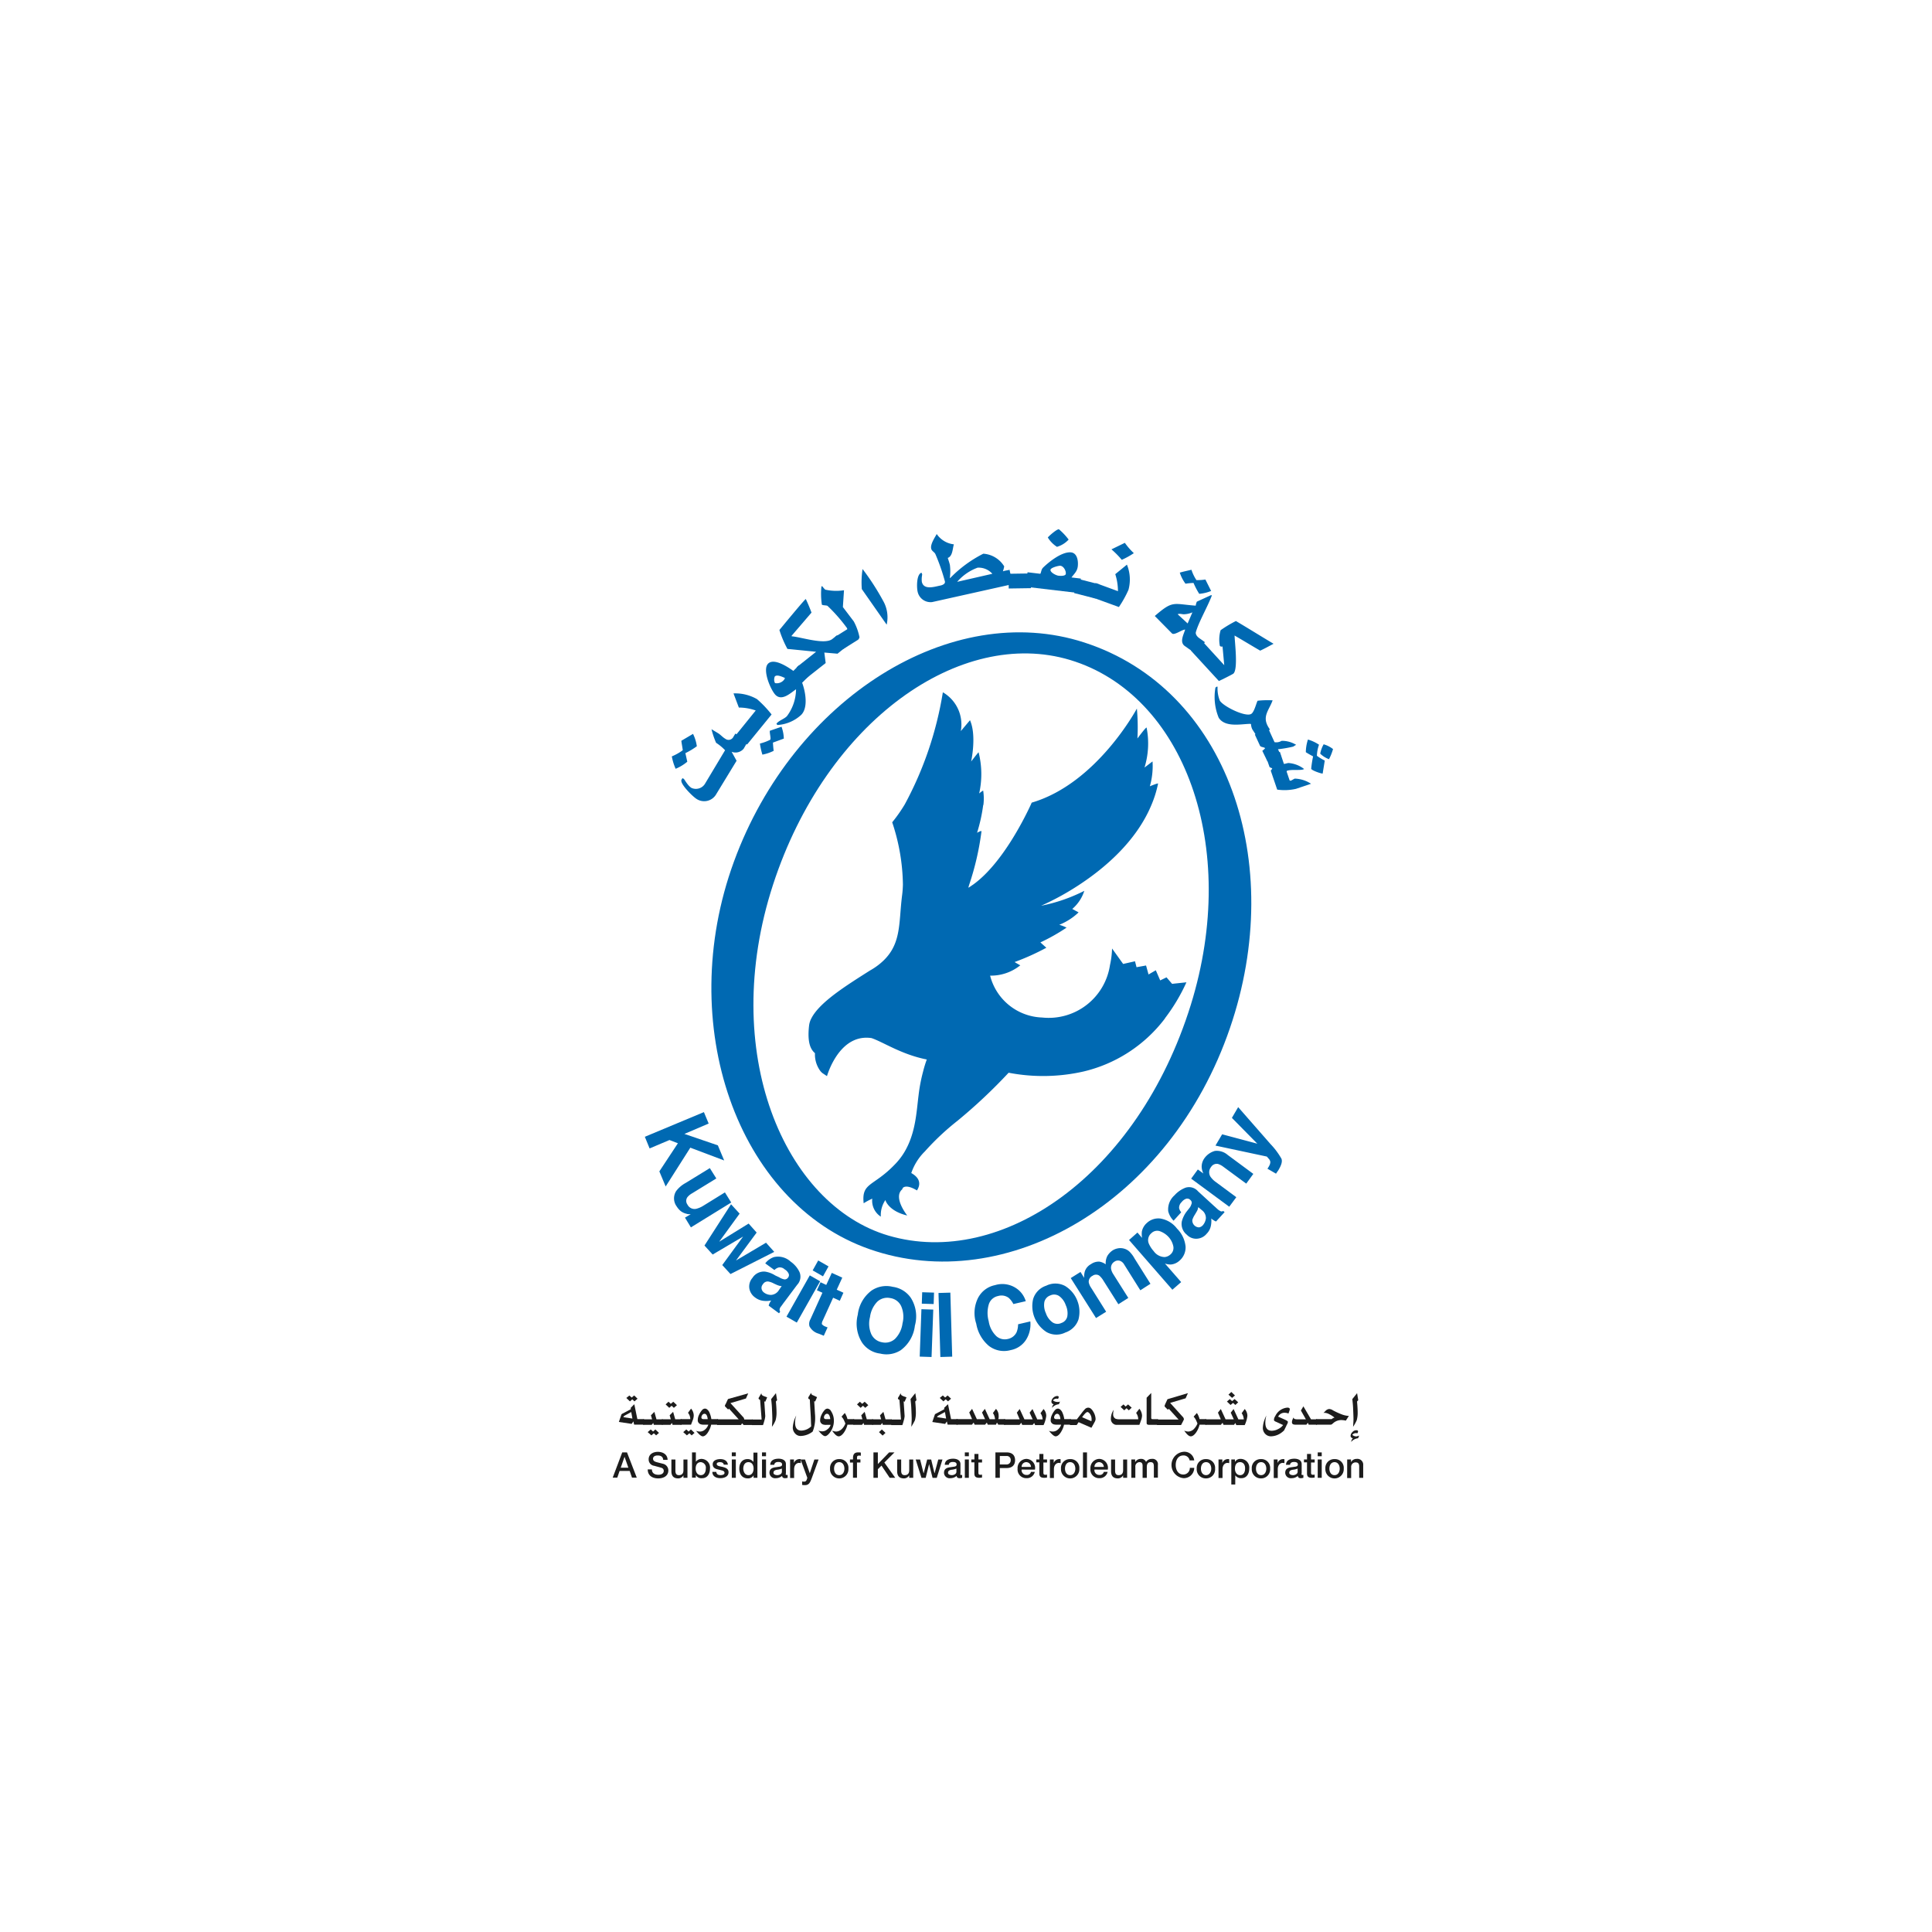 <svg xmlns="http://www.w3.org/2000/svg" xmlns:xlink="http://www.w3.org/1999/xlink" width="202.724" height="202.726" viewBox="0 0 202.724 202.726"><defs><filter id="a" x="0" y="0" width="202.724" height="202.726" filterUnits="userSpaceOnUse"><feOffset input="SourceAlpha"/><feGaussianBlur stdDeviation="4" result="b"/><feFlood flood-color="#0bdcf3"/><feComposite operator="in" in2="b"/><feComposite in="SourceGraphic"/></filter><clipPath id="c"><rect width="78.751" height="100.295" fill="none"/></clipPath></defs><g transform="translate(-1058.958 -3216.688)"><g transform="matrix(1, 0, 0, 1, 1058.96, 3216.69)" filter="url(#a)"><path d="M498.015,205.713a89.362,89.362,0,1,1-89.363-89.363,89.363,89.363,0,0,1,89.363,89.363" transform="translate(-307.29 -104.35)" fill="#fff"/></g><g transform="translate(1123.249 3272.222)"><g transform="translate(0 0)" clip-path="url(#c)"><path d="M50.11,40.355l-.662.321-.462-1.063-.762.441-.26-.942-1,.18-.061-.241-.1-.382-1.243.282-1.164-1.625a9.035,9.035,0,0,1-.219,1.744,6.5,6.5,0,0,1-7.121,5.5A5.836,5.836,0,0,1,31.6,40.175a4.9,4.9,0,0,0,3.169-1.084c-.141-.059-.6-.341-.6-.341a25.151,25.151,0,0,0,3.33-1.5l-.621-.562A20.309,20.309,0,0,0,39.62,35.14a4.268,4.268,0,0,0-.763-.3,6.292,6.292,0,0,0,2.026-1.3l-.662-.362a4.179,4.179,0,0,0,1.264-1.9,17.426,17.426,0,0,1-4.533,1.564,28.045,28.045,0,0,0,3.95-2.165c2.668-1.746,6.019-4.555,7.622-8.405a11.694,11.694,0,0,0,.7-2.247c.02-.08-.863.282-.863.282a7.7,7.7,0,0,0,.282-2.609l-.842.642a8.569,8.569,0,0,0,.219-4.191c-.059-.08-.963,1.143-.963,1.143A21.767,21.767,0,0,0,47,12.152s-4.193,7.863-11.032,9.87c0,0-.041.08-.1.221-.521,1.122-2.948,6.178-6.078,8.4-.161.1-.3.221-.46.3-.021,0,.02-.121.08-.321a29.1,29.1,0,0,0,1.284-5.577c.02-.139-.462.141-.462.141a17.169,17.169,0,0,0,.642-2.909h.02a5.316,5.316,0,0,0-.02-1.5c.02-.08-.421.28-.421.28a9.3,9.3,0,0,0-.061-4.312c.02-.08-.783.963-.783.963s.6-2.709-.12-4.334l-.963,1.143a3.9,3.9,0,0,0-1.885-4.072A37.062,37.062,0,0,1,22.649,22.2a15.838,15.838,0,0,1-1.323,1.885,21.342,21.342,0,0,1,1.124,6.52,10.393,10.393,0,0,1-.08,1.1c-.4,3.11,0,5.377-2.427,7.3a7.178,7.178,0,0,1-.963.642c-2.467,1.566-5.236,3.29-6.117,4.976a2.189,2.189,0,0,0-.262.822c-.2,1.8.182,2.488.622,2.868A2.912,2.912,0,0,0,13.8,50.2a1.948,1.948,0,0,0,.2.2l.482.321s.059-.2.18-.522c.462-1.183,1.8-3.87,4.493-3.469,1.2.4,3.15,1.725,5.8,2.245a12.02,12.02,0,0,0-.382,1.245,17.446,17.446,0,0,0-.482,2.527c-.221,1.744-.3,3.911-1.445,5.877a6.963,6.963,0,0,1-1.083,1.405c-2.226,2.306-3.471,1.844-3.23,4.031a7.017,7.017,0,0,1,.9-.482,1.989,1.989,0,0,0,.9,1.887,2.8,2.8,0,0,1,.482-1.746c0,.1.4,1.184,2.288,1.625,0,0-1.546-1.924-.5-2.768-.059-.08.262-.622,1.525.141.02-.08.8-1.043-.6-1.826a5.812,5.812,0,0,1,1.423-2.267A26.8,26.8,0,0,1,28.186,55.4a55.659,55.659,0,0,0,5.356-5.036,19.182,19.182,0,0,0,7.822-.12,15.056,15.056,0,0,0,8.585-5.577v-.02A19.313,19.313,0,0,0,52.2,40.876l-1.505.161Z" transform="translate(8.001 6.663)" fill="#0069b2"/><path d="M56.626,45.7C51.049,63.608,36.767,73.376,24.913,69.907,13.98,66.7,7.061,50.65,12.8,33.058c5.6-17.171,19.657-27.019,31.171-23.549C55.9,13.119,61.8,29.026,56.626,45.7M45.433,7.664C31.492,3.15,14.963,13.481,8.685,30.672c-6.238,17.05.341,35.8,14.241,40.659,14.342,5.015,31.533-4.874,37.812-23.208,5.957-17.371-.26-35.6-15.305-40.459" transform="translate(4.032 4.212)" fill="#0069b2"/><path d="M11.327,14.857a1.11,1.11,0,0,1-1.264.321l.521.943-2.126,3.49a1.455,1.455,0,0,1-2.065.521c-.4-.241-1.807-1.625-1.585-2.026l.1-.161.141.08c.08.061.4.7.8.943a1.117,1.117,0,0,0,1.4-.4l2.128-3.551a5.128,5.128,0,0,0-.943-.781,8.677,8.677,0,0,1-.482-1.425l.662.4c.282.161.5.441.783.6a.561.561,0,0,0,.842-.18c.121-.2.141-.241.221-.36l1.323.8ZM6.412,14.6a7.726,7.726,0,0,1-1.2.722l.2.9a4.753,4.753,0,0,1-1.223.742,5.705,5.705,0,0,1-.4-1.3,5.644,5.644,0,0,0,1.143-.642c.02-.039-.141-.861-.141-1l1.223-.722a4.237,4.237,0,0,1,.4,1.3" transform="translate(2.414 8.171)" fill="#0069b2"/><path d="M10.509,15.777a4.943,4.943,0,0,0,1.083-.4c.1-.141-.08-.7-.039-.943l1.223-.421a3.832,3.832,0,0,1,.241,1.243l-1.143.421c.02.3.039.583.08.863a4.62,4.62,0,0,1-1.184.4,7.667,7.667,0,0,1-.26-1.163m1.223-3.05-2.568,3.15-1.2-.963,2.106-2.607A5.318,5.318,0,0,0,8.3,12l-.562-1.484a4.561,4.561,0,0,1,2.467.6,11.651,11.651,0,0,1,1.525,1.605" transform="translate(4.937 6.71)" fill="#0069b2"/><path d="M10.745,10.033a.837.837,0,0,0,0,.662l.039.039a.972.972,0,0,0,.883-.3.6.6,0,0,0,.141-.241c-.241-.1-.822-.4-1.063-.161m2.868.662c.341.9.662,2.607-.1,3.371a4.055,4.055,0,0,1-2.488,1.063l-.1-.1a.169.169,0,0,1,.061-.12c.28-.282.742-.421,1.022-.7a4.753,4.753,0,0,0,.963-2.829c-.562.382-1.464,1.264-2.146.6-.5-.5-1.425-2.648-.783-3.29.622-.621,2.087.362,2.648.763l.6-.6,1.083,1.084Z" transform="translate(6.265 5.413)" fill="#0069b2"/><path d="M16.778,10.207l-1.384-.12.141,1.1-2.087,1.644-.963-1.2,2.046-1.625-3.009-.3a11,11,0,0,1-.842-1.987c.3-.36,2.607-3.169,2.768-3.249.221.462.421.943.6,1.425L11.964,8.322v.059c1,.08,3.469.924,4.271.282l.5-.4.961,1.2Z" transform="translate(6.812 2.851)" fill="#0069b2"/><path d="M15.64,5.836l1.143,1.505a5.961,5.961,0,0,1,.6,1.664.667.667,0,0,1-.121.241l-1.584,1-.824-1.3L16.1,8.164a.292.292,0,0,0-.041-.141,17.267,17.267,0,0,0-2.026-2.306c-.1-.08-.521-.041-.6-.141a7.741,7.741,0,0,1-.041-1.926l.1.02a2.386,2.386,0,0,0,.3.341,5.292,5.292,0,0,0,1.965.061Z" transform="translate(8.512 2.328)" fill="#0069b2"/><path d="M18.579,8.385,15.972,4.654a9.357,9.357,0,0,1,.079-2.106A25.846,25.846,0,0,1,18.217,5.9a3.469,3.469,0,0,1,.362,2.488" transform="translate(10.166 1.625)" fill="#0069b2"/><path d="M25.855,3.836a5.165,5.165,0,0,0-2.147,1.486L27.4,4.478a1.927,1.927,0,0,0-1.544-.642M21.081,7.447a1.39,1.39,0,0,1-1.525-1.1c-.1-.441-.12-1.744.362-1.965.08,0,.059-.02.12.18A2.444,2.444,0,0,0,20,5.321c.2.883,1.3.521,1.9.4.221-.041.581-.161.522-.442a21.115,21.115,0,0,0-1-2.868c-.12-.241-.382-.3-.441-.581-.1-.442.36-1.124.581-1.525a2.507,2.507,0,0,0,1.8,1.083c-.141.442-.12,1.245-.642,1.425.08.241.161.482.221.722a5.051,5.051,0,0,1,0,1.343l.02.061a13.082,13.082,0,0,1,3.49-2.568A2.785,2.785,0,0,1,28.643,3.7a3.332,3.332,0,0,1-.139.521c.219-.08.48-.1.7-.161l.321,1.505Z" transform="translate(12.437 0.195)" fill="#0069b2"/><rect width="2.327" height="1.545" transform="matrix(1, -0.015, 0.015, 1, 41.532, 4.672)" fill="#0069b2"/><path d="M30.1,3.832c-.2-.02-1.024.2-1.043.421-.041.28.6.6.842.622.161.02.742.059.763-.2.039-.3-.221-.8-.562-.842m-.362-1.987a2.994,2.994,0,0,1-.963-.983c.141-.18.943-.883,1.164-.861A6.514,6.514,0,0,1,30.96,1.084a2.716,2.716,0,0,1-1.223.762M26.467,6.038l.18-1.525,1.345.161c.12-.241.08-.441.3-.662.64-.622,1.985-1.685,2.928-1.585.662.08.762.943.7,1.466s-.36.762-.662,1.163l.983.12L32.063,6.7Z" transform="translate(16.881 0)" fill="#0069b2"/><rect width="1.544" height="2.327" transform="matrix(0.249, -0.968, 0.968, 0.249, 48.413, 6.694)" fill="#0069b2"/><path d="M33.889,2.655a9.328,9.328,0,0,0-1.084-1.1L34.21.87a6.86,6.86,0,0,0,.942,1.083,8.258,8.258,0,0,1-1.263.7m-.3,4.954L30.618,6.527l.522-1.445,2.347.861a5.9,5.9,0,0,0-.282-1.785l1.223-1A4.132,4.132,0,0,1,34.59,5.8a11.443,11.443,0,0,1-1,1.8" transform="translate(19.529 0.555)" fill="#0069b2"/><path d="M39.4,5.123a7.717,7.717,0,0,1-.6-1.143,6.1,6.1,0,0,0-.842.08,4.019,4.019,0,0,1-.6-1.163c.4-.12.8-.2,1.223-.3a4.511,4.511,0,0,0,.521,1.084,5.417,5.417,0,0,0,.943-.061l.6,1.2a4.109,4.109,0,0,1-1.243.3m-.722,1.946a2.47,2.47,0,0,1-.9.2c-.18,0-.482-.1-.642,0l1.043.963Zm-.8,3.531c-.581-.421-.1-1.223.039-1.725-.341,0-1.143.642-1.384.4l-1.8-1.826c1.926-1.664,1.885-1.263,4.293-1.083a1.614,1.614,0,0,1,.121-.421l1.523-.7.041.08c-.442,1.163-1.364,2.748-1.666,3.811-.059.2.1.462.362.642.341.241.46.321.581.421l-.883,1.264Z" transform="translate(22.146 1.655)" fill="#0069b2"/><path d="M44.318,8.988c-.9-.521-1.785-1.063-2.688-1.585.02.722.382,3.531-.121,3.993-.12.1-1.3.681-1.523.781l-2.95-3.208,1.143-1.043,2.367,2.588-.18-1.965a.249.249,0,0,1-.28-.061,3.487,3.487,0,0,1,.08-1.644,12.353,12.353,0,0,1,1.605-.963c1.323.781,2.627,1.6,3.95,2.386-.46.241-.922.5-1.4.722" transform="translate(23.622 3.749)" fill="#0069b2"/><path d="M42.525,14.574a1.362,1.362,0,0,1-.141-.562l-.1-.02c-.963.02-2.627.4-3.29-.642a5.716,5.716,0,0,1-.341-3.169l.161-.1c.02-.021.061.039.061.039a3.384,3.384,0,0,0,.241,1.445c.4.622,2.707,1.744,3.29,1.384.341-.2.581-1.323.681-1.384a9.845,9.845,0,0,1,1.564-.041c-.38,1.065-1.143,1.685-.421,2.85l.141.219-1.3.822Z" transform="translate(24.593 6.427)" fill="#0069b2"/><path d="M41.922,15.109a1.378,1.378,0,0,0,.3-.28c-.182-.141-.482-.08-.562-.3L41.139,13.4l1.405-.642.662,1.445a1.086,1.086,0,0,0,.742-.141,2.8,2.8,0,0,1,1.525.421,2.456,2.456,0,0,0-.3.182,12.628,12.628,0,0,1-1.605.28c.08.161.26.581.3.642l-1.4.642Z" transform="translate(26.239 8.14)" fill="#0069b2"/><path d="M47.547,14.956a3.179,3.179,0,0,1,.36-.983,2.867,2.867,0,0,1,.983.5,5.493,5.493,0,0,1-.421,1.063,2.583,2.583,0,0,1-.922-.583M46.6,16.541a11.448,11.448,0,0,1,.2-1.3c-.262-.141-.522-.282-.763-.441a4.456,4.456,0,0,1,.221-1.325,4.109,4.109,0,0,1,1.163.542,3.736,3.736,0,0,0-.221,1.163,5.3,5.3,0,0,0,.824.5l-.221,1.364c-.221,0-1.163-.341-1.2-.5m-3.57,2.186-.681-2.006a.565.565,0,0,0,.161-.219c-.08-.061-.2-.08-.282-.141l-.382-1.1,1.464-.5.423,1.264c.2,0,.38-.121.6-.08a3.01,3.01,0,0,1,1.525.621l-.1.041c-.362.12-1.245-.02-1.7.141-.021,0-.021.059-.041.08l.321.942a.893.893,0,0,0,.1.02c.141-.039.282-.161.442-.219a3.3,3.3,0,0,1,1.7.54L45,18.648a5.424,5.424,0,0,1-1.965.08" transform="translate(26.692 8.592)" fill="#0069b2"/><path d="M8.256,37.342l.5,1.2L6.21,39.629l3.51,1.2.662,1.585L6.831,41.073,4.244,45.145l-.663-1.584,1.946-2.95-.883-.341-2.085.883-.5-1.223Z" transform="translate(1.313 23.818)" fill="#0069b2"/><path d="M8.367,42.014,5.82,43.578a1.619,1.619,0,0,0-.5.421.666.666,0,0,0,.021.763.832.832,0,0,0,.9.441,2.511,2.511,0,0,0,.722-.3l2.306-1.425.662,1.063L5.7,47.148l-.622-1.022.6-.362H5.519a.6.6,0,0,1-.26-.039,1.612,1.612,0,0,1-.622-.282,1.991,1.991,0,0,1-.421-.482,1.422,1.422,0,0,1-.061-1.625,3.056,3.056,0,0,1,.983-.842l2.548-1.564Z" transform="translate(2.505 26.106)" fill="#0069b2"/><path d="M10.512,45.272l.842.943L9.189,49.144l3.15-1.865.861.963L8.608,50.567l-.863-.942,2.186-2.989L6.74,48.521l-.861-.943,2.788-4.332.9.983L7.423,47.177Z" transform="translate(3.75 27.583)" fill="#0069b2"/><path d="M12.156,49.7a1.036,1.036,0,0,1-.26-.039,2.269,2.269,0,0,1-.321-.121l-.26-.12a1.929,1.929,0,0,0-.562-.2.57.57,0,0,0-.562.282.564.564,0,0,0-.141.5.638.638,0,0,0,.26.382,1.22,1.22,0,0,0,.744.241,1.044,1.044,0,0,0,.822-.522Zm-.26-.922a1.553,1.553,0,0,0,.462.2.4.4,0,0,0,.441-.139.41.41,0,0,0,.08-.462,1.06,1.06,0,0,0-.421-.441.718.718,0,0,0-.642-.182.976.976,0,0,0-.421.262l-.963-.7a1.9,1.9,0,0,1,.922-.662,1.949,1.949,0,0,1,1.746.482,2.775,2.775,0,0,1,.922,1.083,1.238,1.238,0,0,1-.241,1.345l-1.364,1.825c-.1.121-.2.282-.341.462a.6.6,0,0,0-.141.321.469.469,0,0,0,.061.221l-.12.16-1.084-.8a1.166,1.166,0,0,1,.1-.282c.039-.08.1-.161.161-.26a2.522,2.522,0,0,1-.783.039,1.72,1.72,0,0,1-.883-.341,1.472,1.472,0,0,1-.622-.942,1.372,1.372,0,0,1,.321-1.124,1.415,1.415,0,0,1,1.325-.662,2.717,2.717,0,0,1,1.063.4Z" transform="translate(5.575 29.715)" fill="#0069b2"/><path d="M14.964,48.511l-1.083-.621.581-1.043,1.083.621Zm-1.384-.1,1.083.622-2.447,4.332-1.083-.622Z" transform="translate(7.101 29.88)" fill="#0069b2"/><path d="M13.4,49.468l.382-.842.6.28.581-1.264,1.1.5-.581,1.263.7.321-.38.843-.7-.321-1.083,2.386a.709.709,0,0,0-.1.382.824.824,0,0,0,.382.26.373.373,0,0,0,.1.041.293.293,0,0,0,.121.039l-.4.883-.542-.221a1.538,1.538,0,0,1-.963-.781.983.983,0,0,1,.1-.722l1.263-2.789Z" transform="translate(8.026 30.387)" fill="#0069b2"/><path d="M19.651,54.02a2.821,2.821,0,0,0,.783-1.625,2.778,2.778,0,0,0-.141-1.807,1.488,1.488,0,0,0-1.124-.842,1.54,1.54,0,0,0-1.364.36,2.82,2.82,0,0,0-.781,1.625,2.769,2.769,0,0,0,.139,1.807,1.525,1.525,0,0,0,1.124.842,1.508,1.508,0,0,0,1.364-.36m.642,1.163a2.767,2.767,0,0,1-2.206.382A2.673,2.673,0,0,1,16.181,54.4a3.734,3.734,0,0,1-.441-2.909A3.672,3.672,0,0,1,17.2,48.944a2.767,2.767,0,0,1,2.206-.382,2.742,2.742,0,0,1,1.906,1.164,3.626,3.626,0,0,1,.421,2.909,3.716,3.716,0,0,1-1.445,2.547" transform="translate(9.975 30.93)" fill="#0069b2"/><path d="M21.133,50.123l-1.245-.039.041-1.2,1.243.039Zm-1.284.542,1.243.039-.18,4.976-1.243-.041Z" transform="translate(12.545 31.176)" fill="#0069b2"/><rect width="1.244" height="6.72" transform="translate(34.185 80.138) rotate(-1.66)" fill="#0069b2"/><path d="M23.6,49.709a2.573,2.573,0,0,1,1.725-1.243,2.616,2.616,0,0,1,2.527.562,2.5,2.5,0,0,1,.7,1.122l-1.3.3a2.216,2.216,0,0,0-.482-.642,1.258,1.258,0,0,0-1.124-.2,1.282,1.282,0,0,0-.963.842,3.184,3.184,0,0,0-.02,1.8,2.747,2.747,0,0,0,.8,1.566,1.33,1.33,0,0,0,1.2.3,1.293,1.293,0,0,0,.922-.7,2.244,2.244,0,0,0,.161-.843l1.284-.3a3.027,3.027,0,0,1-.462,1.946,2.457,2.457,0,0,1-1.6,1.063,2.6,2.6,0,0,1-2.288-.442,3.9,3.9,0,0,1-1.323-2.326,3.555,3.555,0,0,1,.241-2.809" transform="translate(14.79 30.849)" fill="#0069b2"/><path d="M30.559,51.779a2,2,0,0,0-.161-1.184,1.944,1.944,0,0,0-.7-.963.945.945,0,0,0-.924-.061.962.962,0,0,0-.621.683,1.993,1.993,0,0,0,.161,1.183,1.944,1.944,0,0,0,.7.963.941.941,0,0,0,.924.061.927.927,0,0,0,.621-.681m1.184.28a2.177,2.177,0,0,1-1.384,1.4,2.109,2.109,0,0,1-1.965-.039,3.229,3.229,0,0,1-1.425-3.451,2.12,2.12,0,0,1,1.384-1.423,2.156,2.156,0,0,1,1.987.039A3.125,3.125,0,0,1,31.6,50.094a3.188,3.188,0,0,1,.141,1.965" transform="translate(17.141 30.824)" fill="#0069b2"/><path d="M34.36,46.069a1.45,1.45,0,0,1,.7.08,1.329,1.329,0,0,1,.562.4,3,3,0,0,1,.421.6L37.709,49.8l-1.063.681-1.685-2.688a.878.878,0,0,0-.321-.341.639.639,0,0,0-.7.02.746.746,0,0,0-.362.763,1.5,1.5,0,0,0,.221.54l1.585,2.508-1.043.662L32.755,49.44a1.957,1.957,0,0,0-.421-.5.607.607,0,0,0-.7.021.684.684,0,0,0-.4.681,1.466,1.466,0,0,0,.241.562l1.585,2.527-1.063.662L29.345,49.2l1.024-.642.38.621a2.2,2.2,0,0,1,.08-.7,1.34,1.34,0,0,1,.642-.742,1.405,1.405,0,0,1,.883-.262,1.617,1.617,0,0,1,.662.282,1.679,1.679,0,0,1,.161-.863,1.791,1.791,0,0,1,.6-.622,1.547,1.547,0,0,1,.581-.2" transform="translate(18.717 29.374)" fill="#0069b2"/><path d="M36.329,45.5a.857.857,0,0,0-.9.2.941.941,0,0,0-.262,1.124,2.931,2.931,0,0,0,.5.762,1.446,1.446,0,0,0,1.143.622,1.034,1.034,0,0,0,.6-.26.9.9,0,0,0,.321-.843,2.079,2.079,0,0,0-.521-1.024,2.285,2.285,0,0,0-.883-.581m.1-1.323a2.747,2.747,0,0,1,1.685,1.043,3.088,3.088,0,0,1,.9,1.885,1.829,1.829,0,0,1-.642,1.484,1.526,1.526,0,0,1-.9.4,1.9,1.9,0,0,1-.622-.1l1.7,1.946-.922.8L33.08,46.419l.883-.783.482.562a2.491,2.491,0,0,1-.021-.662,1.607,1.607,0,0,1,.522-.9,1.758,1.758,0,0,1,1.484-.462" transform="translate(21.099 28.161)" fill="#0069b2"/><path d="M38.75,44.251c-.02.1-.041.18-.061.26a2.174,2.174,0,0,1-.16.3l-.141.241a2.2,2.2,0,0,0-.26.542.723.723,0,0,0,.7.781.674.674,0,0,0,.4-.219,1.338,1.338,0,0,0,.321-.722,1.018,1.018,0,0,0-.421-.863Zm-.963.141a1.206,1.206,0,0,0,.241-.441.361.361,0,0,0-.1-.442.448.448,0,0,0-.442-.141A1.049,1.049,0,0,0,37,43.73a.8.8,0,0,0-.26.621,1,1,0,0,0,.221.442l-.8.883a2.148,2.148,0,0,1-.562-.983,1.966,1.966,0,0,1,.662-1.685,2.958,2.958,0,0,1,1.164-.8,1.235,1.235,0,0,1,1.3.382l1.684,1.544c.121.1.262.241.423.38a1.439,1.439,0,0,0,.3.182.344.344,0,0,0,.241-.041l.141.121-.9.983a1.1,1.1,0,0,1-.26-.141.922.922,0,0,1-.241-.18,2.574,2.574,0,0,1-.041.783,1.588,1.588,0,0,1-.441.822,1.418,1.418,0,0,1-1,.521,1.341,1.341,0,0,1-1.083-.421,1.43,1.43,0,0,1-.521-1.4,2.911,2.911,0,0,1,.5-1.024Z" transform="translate(22.692 26.878)" fill="#0069b2"/><path d="M39.548,39.838a1.746,1.746,0,0,1,1.345.421l2.688,1.987-.742,1.022-2.427-1.785a1.723,1.723,0,0,0-.542-.28.7.7,0,0,0-.722.321.877.877,0,0,0-.061,1.022,2.287,2.287,0,0,0,.542.542l2.167,1.605-.742,1L37.06,42.746l.7-.963.581.421a1.822,1.822,0,0,1-.18-.681,1.542,1.542,0,0,1,.321-.963,2.026,2.026,0,0,1,1.063-.722" transform="translate(23.638 25.395)" fill="#0069b2"/><path d="M44.072,43.484l.08-.12a2.346,2.346,0,0,0,.161-.3.824.824,0,0,0,.061-.3.621.621,0,0,0-.182-.341c-.12-.141-.18-.221-.219-.221l-5.356-1.143.7-1.184,3.692.984-2.668-2.709L41,37.024l3.39,3.872a7.733,7.733,0,0,1,1.143,1.525c.121.26.02.642-.26,1.124a1.358,1.358,0,0,1-.141.219c-.039.061-.1.141-.161.241Z" transform="translate(24.63 23.614)" fill="#0069b2"/><path d="M.842,60.748h.8l-.4-1.143ZM1,59.143h.5l1.024,2.648h-.5l-.241-.7H.722l-.241.7H0Z" transform="translate(0 37.722)" fill="#1c1c1c"/><path d="M2.683,60.952c0,.4.3.562.681.562.4,0,.562-.2.562-.4a.32.32,0,0,0-.219-.321c-.182-.061-.423-.12-.783-.221a.663.663,0,0,1-.581-.681c0-.542.482-.783.963-.783.562,0,1.022.3,1.022.843h-.46c-.021-.342-.262-.462-.583-.462-.219,0-.482.08-.482.341,0,.18.121.282.321.341.041.021.622.161.763.2a.715.715,0,0,1,.521.681c0,.6-.521.843-1.063.843-.6,0-1.1-.282-1.1-.943Z" transform="translate(1.43 37.699)" fill="#1c1c1c"/><path d="M5.445,61.522H5.024v-.26a.633.633,0,0,1-.542.321c-.5,0-.722-.26-.722-.763V59.6h.421V60.78c0,.341.141.462.362.462.36,0,.482-.221.482-.522V59.6h.421Z" transform="translate(2.398 38.011)" fill="#1c1c1c"/><path d="M6.013,60.167c-.362,0-.542.28-.542.681,0,.382.2.681.542.681.38,0,.521-.341.521-.681a.579.579,0,0,0-.521-.681M5.07,59.143h.421v.983a.735.735,0,0,1,.581-.3.908.908,0,0,1,.9,1.024c0,.521-.26,1-.822,1a.664.664,0,0,1-.662-.321v.262h-.4V59.143Z" transform="translate(3.234 37.722)" fill="#1c1c1c"/><path d="M6.8,60.916c.02.241.2.341.441.341.161,0,.442-.039.423-.26s-.321-.241-.622-.321c-.321-.061-.622-.18-.622-.562,0-.421.462-.542.8-.542.4,0,.742.161.8.583H7.585c-.041-.2-.2-.262-.4-.262-.121,0-.342.021-.342.2,0,.2.321.241.622.3.3.08.622.18.622.562,0,.46-.462.621-.863.621-.482,0-.842-.221-.842-.662Z" transform="translate(4.07 37.995)" fill="#1c1c1c"/><path d="M7.63,61.811h.421V59.885H7.63Zm0-2.267h.421v-.4H7.63Z" transform="translate(4.867 37.722)" fill="#1c1c1c"/><path d="M9.069,61.523c.382,0,.542-.342.542-.683,0-.421-.2-.681-.542-.681-.4,0-.54.36-.54.7.02.321.18.663.54.663m.943.28h-.4v-.26a.664.664,0,0,1-.6.321c-.6,0-.9-.442-.9-1.024,0-.7.421-1,.842-1a.739.739,0,0,1,.642.3v-.983h.421Z" transform="translate(5.171 37.73)" fill="#1c1c1c"/><path d="M9.565,61.811h.421V59.885H9.565Zm0-2.267h.421v-.4H9.565Z" transform="translate(6.101 37.722)" fill="#1c1c1c"/><path d="M11.327,60.59a1.793,1.793,0,0,1-.522.12c-.18.041-.341.1-.341.321,0,.18.241.241.4.241.18,0,.482-.1.482-.36V60.59Zm.421.521c0,.1.02.141.1.141h.1v.3a1.092,1.092,0,0,1-.26.041c-.18,0-.3-.061-.321-.241a1,1,0,0,1-.662.241.587.587,0,0,1-.662-.562c0-.482.382-.562.742-.6.3-.061.581-.021.581-.282,0-.221-.219-.26-.4-.26-.241,0-.4.1-.421.3h-.421c.02-.5.441-.642.883-.642.382,0,.762.16.762.562v1Z" transform="translate(6.406 37.98)" fill="#1c1c1c"/><path d="M11.366,59.611h.4v.382a.613.613,0,0,1,.562-.421.31.31,0,0,1,.161.02v.4c-.061,0-.121-.021-.18-.021-.282,0-.522.241-.522.663v.922h-.421Z" transform="translate(7.249 37.996)" fill="#1c1c1c"/><path d="M12.039,59.6H12.5l.5,1.445.482-1.445h.441l-.742,2.026c-.141.341-.241.662-.681.662a1.545,1.545,0,0,1-.3-.02V61.9a.645.645,0,0,0,.2.021c.2,0,.241-.1.3-.262l.041-.139Z" transform="translate(7.679 38.011)" fill="#1c1c1c"/><path d="M15.43,60.574c0-.321-.161-.681-.542-.681s-.542.341-.542.681.161.681.542.681.542-.36.542-.681m-1.505,0a.926.926,0,0,1,.963-1,.916.916,0,0,1,.963,1,.965.965,0,1,1-1.926,0" transform="translate(8.882 37.996)" fill="#1c1c1c"/><path d="M15.2,59.885h.321v-.16c0-.482.26-.581.521-.581a1.182,1.182,0,0,1,.3.02V59.5a.627.627,0,0,0-.2-.02c-.121,0-.2.041-.2.2v.2H16.3v.321h-.362v1.605H15.52V60.206H15.2Z" transform="translate(9.694 37.722)" fill="#1c1c1c"/><path d="M16.705,59.143h.462v1.223l1.183-1.223h.562l-1.063,1.063,1.143,1.605H18.41l-.863-1.284-.38.382v.9h-.462Z" transform="translate(10.655 37.722)" fill="#1c1c1c"/><path d="M19.909,61.522h-.421v-.26a.633.633,0,0,1-.542.321c-.5,0-.722-.26-.722-.763V59.6h.421V60.78c0,.341.141.462.362.462.36,0,.482-.221.482-.522V59.6h.421Z" transform="translate(11.624 38.011)" fill="#1c1c1c"/><path d="M19.412,59.6h.462l.36,1.425h.02l.362-1.425h.421l.341,1.425h.02l.382-1.425h.442l-.6,1.926h-.441l-.362-1.445-.36,1.445h-.442Z" transform="translate(12.381 38.011)" fill="#1c1c1c"/><path d="M22.509,60.59a1.793,1.793,0,0,1-.522.12c-.18.041-.341.1-.341.321,0,.18.241.241.4.241.18,0,.482-.1.482-.36V60.59Zm.421.521c0,.1.02.141.1.141h.1v.3a1.092,1.092,0,0,1-.26.041c-.18,0-.3-.061-.321-.241a1,1,0,0,1-.662.241.587.587,0,0,1-.662-.562c0-.482.382-.562.742-.6.3-.061.581-.021.581-.282,0-.221-.219-.26-.4-.26-.241,0-.4.1-.421.3h-.421c.02-.5.441-.642.883-.642.382,0,.762.16.762.562v1Z" transform="translate(13.538 37.98)" fill="#1c1c1c"/><path d="M22.56,61.811h.421V59.885H22.56Zm0-2.267h.421v-.4H22.56Z" transform="translate(14.389 37.722)" fill="#1c1c1c"/><path d="M22.976,59.822H23.3v-.581h.421v.581H24.1v.321h-.382v1.024c0,.18.02.26.2.26a.569.569,0,0,0,.18-.02v.319c-.1,0-.18.021-.282.021-.441,0-.521-.18-.521-.482V60.124h-.321Z" transform="translate(14.655 37.785)" fill="#1c1c1c"/><path d="M24.981,60.407h.681a.423.423,0,0,0,.462-.442.405.405,0,0,0-.462-.441h-.681Zm-.462-1.264h1.163c.763,0,.9.482.9.822,0,.321-.139.822-.9.822h-.7v1.024h-.462Z" transform="translate(15.639 37.722)" fill="#1c1c1c"/><path d="M27.344,60.4a.506.506,0,0,0-.482-.5.485.485,0,0,0-.5.5Zm-.983.28a.5.5,0,0,0,.521.562.424.424,0,0,0,.462-.321h.4a.843.843,0,0,1-.863.662.911.911,0,0,1-.942-1,.957.957,0,0,1,.922-1.024.94.94,0,0,1,.9,1.124Z" transform="translate(16.545 37.988)" fill="#1c1c1c"/><path d="M27.14,59.822h.321v-.581h.421v.581h.382v.321h-.382v1.024c0,.18.02.26.2.26a.569.569,0,0,0,.18-.02v.319c-.1,0-.18.021-.282.021-.441,0-.521-.18-.521-.482V60.124H27.14Z" transform="translate(17.31 37.785)" fill="#1c1c1c"/><path d="M28.01,59.611h.4v.382a.613.613,0,0,1,.562-.421.31.31,0,0,1,.161.02v.4c-.061,0-.121-.021-.18-.021-.282,0-.522.241-.522.663v.922H28.01Z" transform="translate(17.865 37.996)" fill="#1c1c1c"/><path d="M30.225,60.574c0-.321-.161-.681-.542-.681s-.542.341-.542.681.161.681.542.681.542-.36.542-.681m-1.505,0a.926.926,0,0,1,.963-1,.916.916,0,0,1,.963,1,.965.965,0,1,1-1.926,0" transform="translate(18.318 37.996)" fill="#1c1c1c"/><rect width="0.421" height="2.648" transform="translate(49.346 96.866)" fill="#1c1c1c"/><path d="M32.01,60.4a.506.506,0,0,0-.482-.5.485.485,0,0,0-.5.5Zm-.983.28a.5.5,0,0,0,.521.562.424.424,0,0,0,.462-.321h.4a.843.843,0,0,1-.863.662.911.911,0,0,1-.942-1,.957.957,0,0,1,.922-1.024.94.94,0,0,1,.9,1.124Z" transform="translate(19.521 37.988)" fill="#1c1c1c"/><path d="M33.614,61.522h-.421v-.26a.633.633,0,0,1-.542.321c-.5,0-.722-.26-.722-.763V59.6h.421V60.78c0,.341.141.462.362.462.36,0,.482-.221.482-.522V59.6h.421Z" transform="translate(20.365 38.011)" fill="#1c1c1c"/><path d="M33.227,59.62h.4v.26h.02a.645.645,0,0,1,.581-.321.537.537,0,0,1,.542.321.685.685,0,0,1,.6-.321.564.564,0,0,1,.642.642v1.323h-.421v-1.1c0-.3-.02-.522-.341-.522-.28,0-.4.182-.4.522v1.124h-.441V60.3c0-.26-.08-.4-.342-.4a.449.449,0,0,0-.421.5v1.143h-.421Z" transform="translate(21.193 37.988)" fill="#1c1c1c"/><path d="M37.705,60.008a.637.637,0,0,0-.662-.521c-.562,0-.8.5-.8,1s.241,1,.8,1a.679.679,0,0,0,.681-.7h.462a1.088,1.088,0,0,1-1.124,1.083,1.39,1.39,0,0,1,0-2.768,1.036,1.036,0,0,1,1.124.9Z" transform="translate(22.833 37.699)" fill="#1c1c1c"/><path d="M38.941,60.574c0-.321-.161-.681-.542-.681s-.542.341-.542.681.161.681.542.681c.362,0,.542-.36.542-.681m-1.525,0a.926.926,0,0,1,.963-1,.916.916,0,0,1,.963,1,.944.944,0,0,1-.963,1.024.954.954,0,0,1-.963-1.024" transform="translate(23.865 37.996)" fill="#1c1c1c"/><path d="M38.812,59.611h.4v.382a.613.613,0,0,1,.562-.421.31.31,0,0,1,.161.02v.4c-.061,0-.121-.021-.18-.021-.282,0-.522.241-.522.663v.922h-.421Z" transform="translate(24.755 37.996)" fill="#1c1c1c"/><path d="M40.563,59.9c-.362,0-.542.262-.542.683,0,.382.2.681.542.681.38,0,.521-.341.521-.681.02-.362-.16-.683-.521-.683m-.943-.28h.4v.26a.641.641,0,0,1,.6-.321.909.909,0,0,1,.9,1.024c0,.521-.262,1-.824,1a.739.739,0,0,1-.642-.3v.961H39.64V59.62Z" transform="translate(25.27 37.988)" fill="#1c1c1c"/><path d="M42.468,60.574c0-.321-.161-.681-.542-.681s-.542.341-.542.681.161.681.542.681.542-.36.542-.681m-1.525,0a.926.926,0,0,1,.963-1,.916.916,0,0,1,.963,1,.944.944,0,0,1-.963,1.024.954.954,0,0,1-.963-1.024" transform="translate(26.114 37.996)" fill="#1c1c1c"/><path d="M42.352,59.611h.4v.382a.609.609,0,0,1,.56-.421c.1,0,.121,0,.16.02v.4c-.061,0-.12-.021-.18-.021-.28,0-.521.241-.521.663v.922h-.421Z" transform="translate(27.013 37.996)" fill="#1c1c1c"/><path d="M44.37,60.59a1.793,1.793,0,0,1-.522.12c-.18.041-.341.1-.341.321,0,.18.241.241.4.241.18,0,.482-.1.482-.36V60.59Zm.421.521c0,.1.02.141.1.141h.1v.3a1.092,1.092,0,0,1-.26.041c-.18,0-.3-.061-.321-.241a1,1,0,0,1-.662.241.587.587,0,0,1-.662-.562c0-.482.382-.562.742-.6.3-.061.581-.021.581-.282,0-.221-.219-.26-.4-.26-.241,0-.4.1-.421.3h-.421c.02-.5.441-.642.883-.642.382,0,.762.16.762.562v1Z" transform="translate(27.481 37.98)" fill="#1c1c1c"/><path d="M44.287,59.822h.321v-.581h.421v.581h.382v.321h-.382v1.024c0,.18.02.26.2.26a.569.569,0,0,0,.18-.02v.319c-.1,0-.18.021-.282.021-.441,0-.521-.18-.521-.482V60.124h-.321Z" transform="translate(28.247 37.785)" fill="#1c1c1c"/><path d="M45.168,61.811h.421V59.885h-.421Zm0-2.267h.421v-.4h-.421Z" transform="translate(28.809 37.722)" fill="#1c1c1c"/><path d="M47.163,60.574c0-.321-.161-.681-.542-.681s-.542.341-.542.681.161.681.542.681.542-.36.542-.681m-1.505,0a.926.926,0,0,1,.963-1,.916.916,0,0,1,.963,1,.965.965,0,1,1-1.926,0" transform="translate(29.122 37.996)" fill="#1c1c1c"/><path d="M47.055,59.62h.4v.28a.661.661,0,0,1,.6-.341.608.608,0,0,1,.681.662v1.325h-.421v-1.2c0-.3-.121-.421-.382-.421a.462.462,0,0,0-.46.5v1.143h-.421Z" transform="translate(30.013 37.988)" fill="#1c1c1c"/><path d="M2.357,55.835l-.321.28L1.8,55.9l-.241.219-.38-.36.321-.26.241.219L2,55.494Zm-.662,1.4-.7.382a.249.249,0,0,0-.12.16l.943.141Zm.321-.822.321,1.564h.7v.581H2l-.08-.341-.18.26-1.345-.2.221-.642c.02-.039.02-.08.039-.12.02-.061.08-.1.18-.141l.824-.442L1.635,56.8Z" transform="translate(0.25 35.395)" fill="#1c1c1c"/><path d="M2.429,58.672l.321-.28.241.219.241-.219.382.36-.3.26-.241-.219-.26.219Zm.7-2.126.221.783h.662v.581H3.071l-.059-.2-.161.2h-.9v-.581H2.89l-.12-.423Z" transform="translate(1.242 36.066)" fill="#1c1c1c"/><path d="M4.732,56.257l-.321.282-.241-.221-.241.221-.382-.362.3-.28.241.221.26-.221Zm-.4.7.221.783h.662v.581H4.271l-.059-.2-.161.2h-.9v-.581H4.09l-.12-.423Z" transform="translate(2.007 35.652)" fill="#1c1c1c"/><path d="M4.628,58.806l.321-.282.241.221.241-.221.382.362-.3.26-.241-.221-.26.221Zm-.26-1.364h1a1.033,1.033,0,0,0-.241-.662l.321-.442a1.124,1.124,0,0,1,.282.722,1.509,1.509,0,0,1-.141.581c-.02.08-.08.2-.141.382h-1.1v-.581Z" transform="translate(2.773 35.933)" fill="#1c1c1c"/><path d="M6.563,57.442c-.039-.382-.161-.562-.341-.562A.28.28,0,0,0,6,57a.429.429,0,0,0-.1.26c0,.12.08.18.221.18Zm.382,0h.7v.581H6.925a2.091,2.091,0,0,1-.2.562c-.219.442-.46.662-.681.662-.161,0-.4-.2-.7-.581a1.086,1.086,0,0,0,.4.08.785.785,0,0,0,.522-.2,1.115,1.115,0,0,0,.36-.522H6.2A1.02,1.02,0,0,1,5.9,58a.451.451,0,0,1-.28-.16.4.4,0,0,1-.1-.3,1.232,1.232,0,0,1,.141-.562A1.991,1.991,0,0,1,6,56.459a.4.4,0,0,1,.282-.121c.141,0,.28.1.421.321a2.55,2.55,0,0,1,.241.783" transform="translate(3.406 35.933)" fill="#1c1c1c"/><path d="M6.687,58.668v-.581H8.954L7.93,56.963l-.08.1-.28-.28a.172.172,0,0,1-.061-.121.268.268,0,0,1,.041-.12l.039-.061.241-.521,2.126-.6-.241.542-1.625.482L9.375,57.8a.45.45,0,0,1,.161.282v.02h.9v.581H9.475l-.161-.18-.12.18H6.687Z" transform="translate(4.265 35.308)" fill="#1c1c1c"/><path d="M10.521,55.788l-.2.462-.1-.041.1,1.544a2.163,2.163,0,0,1-.121.562v.02l-.08.262-.039.1H8.916v-.581H9.94l-.161-2.067c-.1-.039-.161-.08-.161-.161a.338.338,0,0,1,.039-.1l.041-.061.221-.38a.267.267,0,0,0,.059.2.779.779,0,0,0,.161.1Z" transform="translate(5.687 35.301)" fill="#1c1c1c"/><path d="M10.233,58.877c.02-.321.041-.581.041-.8,0-.3-.021-.681-.041-1.183-.02-.4-.061-.722-.08-.924l.5-.622.121.744-.121.12v.08c.041.442.061.822.061,1.124a3.023,3.023,0,0,1-.1.783,3.251,3.251,0,0,1-.382.681" transform="translate(6.476 35.301)" fill="#1c1c1c"/><path d="M14.084,55.783l-.2.462-.1-.041.08,1.325a4.09,4.09,0,0,1,.021.521,3.771,3.771,0,0,1-.262,1.345,2.123,2.123,0,0,1-1.223.46.748.748,0,0,1-.621-.26.9.9,0,0,1-.241-.662,3.157,3.157,0,0,1,.36-1.223l-.039.139a2.3,2.3,0,0,0-.08.622c0,.542.219.822.662.822a1.535,1.535,0,0,0,1.022-.441v-.1c-.02-.221-.02-.522-.039-.924-.02-.38-.041-.7-.061-1.022l-.039-.783c-.121-.041-.161-.08-.161-.161a.293.293,0,0,1,.039-.121l.041-.059.219-.362a.312.312,0,0,0,.041.161.425.425,0,0,0,.2.121Z" transform="translate(7.359 35.285)" fill="#1c1c1c"/><path d="M14.423,57.442c-.041-.382-.161-.562-.342-.562a.272.272,0,0,0-.219.12.421.421,0,0,0-.1.26c0,.121.08.182.221.182Zm.039.6h-.421a1.021,1.021,0,0,1-.3-.02.451.451,0,0,1-.28-.161.4.4,0,0,1-.1-.3A1.294,1.294,0,0,1,13.5,57a1.964,1.964,0,0,1,.341-.521.425.425,0,0,1,.282-.141.463.463,0,0,1,.38.26,1.817,1.817,0,0,1,.3,1.043,2.01,2.01,0,0,1-.46,1.264c-.161.2-.321.321-.462.321-.161,0-.4-.2-.7-.583a1.086,1.086,0,0,0,.4.08.777.777,0,0,0,.522-.2.9.9,0,0,0,.36-.482" transform="translate(8.405 35.933)" fill="#1c1c1c"/><path d="M15.665,57.262h.7v.581h-.7a2.453,2.453,0,0,1-.382.843c-.18.241-.36.38-.54.38-.161,0-.342-.139-.542-.4a.474.474,0,0,1-.1-.139.251.251,0,0,1-.041-.061,1.075,1.075,0,0,0,.421.1.893.893,0,0,0,.542-.221,1.552,1.552,0,0,0,.421-.621c-.039-.121-.1-.241-.161-.382A1.671,1.671,0,0,0,15.043,57l.342-.382a2.023,2.023,0,0,1,.28.642" transform="translate(8.968 36.113)" fill="#1c1c1c"/><path d="M16.985,56.257l-.321.282-.241-.221-.241.221-.382-.362.3-.28.241.221.26-.221Zm-.382.7.221.783h.662v.581h-.943l-.059-.2-.161.2h-.9v-.581h.943l-.12-.423Z" transform="translate(9.835 35.652)" fill="#1c1c1c"/><path d="M17.341,58.672l.3-.28.382.36-.3.282Zm.462-2.126.221.783h.662v.581h-.943l-.059-.2-.161.2h-.9v-.581h.943l-.12-.423Z" transform="translate(10.6 36.066)" fill="#1c1c1c"/><path d="M19.449,55.788l-.2.462-.1-.041.1,1.544a2.163,2.163,0,0,1-.121.562v.02l-.08.262-.039.1H17.844v-.581h1.024l-.161-2.067c-.1-.039-.161-.08-.161-.161a.338.338,0,0,1,.039-.1l.041-.061.221-.38a.267.267,0,0,0,.059.2.779.779,0,0,0,.161.1Z" transform="translate(11.381 35.301)" fill="#1c1c1c"/><path d="M19.161,58.877c.02-.321.041-.581.041-.8,0-.3-.021-.681-.041-1.183-.02-.4-.061-.722-.08-.924l.5-.622.121.744-.121.12v.08c.041.442.061.822.061,1.124a3.024,3.024,0,0,1-.1.783c-.061.12-.182.36-.382.681" transform="translate(12.17 35.301)" fill="#1c1c1c"/><path d="M22.443,55.835l-.321.28-.241-.219-.241.219-.382-.36.321-.26.241.219.262-.219Zm-.642,1.4-.7.382a.249.249,0,0,0-.12.16l.943.141Zm.321-.822.321,1.564h.7v.581H22.083L22,58.221l-.182.26-1.343-.2.219-.642c.021-.039.021-.08.041-.12.02-.061.08-.1.18-.141l.822-.442-.02-.139Z" transform="translate(13.061 35.395)" fill="#1c1c1c"/><path d="M26.414,57.434h.722v.581h-.722l-.141-.221-.1.221H25.31l-.1-.221-.18.221h-1.1l-.1-.221-.18.221H22.021v-.581h1.644l-.3-.7.3-.38.5,1.083h.863l-.321-.7.3-.38.5,1.083h.562v-.02a.466.466,0,0,0-.02-.141,1.148,1.148,0,0,0-.2-.482l.321-.441a1.022,1.022,0,0,1,.28.722.811.811,0,0,1-.039.36" transform="translate(14.045 35.942)" fill="#1c1c1c"/><path d="M28.079,58.028h-1.1l-.1-.221-.18.221H25.07v-.581h1.644l-.3-.7.3-.382.5,1.084h.863l-.321-.7.3-.382.5,1.084h.562v-.02a.46.46,0,0,0-.02-.141,1.052,1.052,0,0,0-.2-.482l.321-.442a1.062,1.062,0,0,1,.282.722,3.055,3.055,0,0,1-.282.963h-.883l-.1-.219Z" transform="translate(15.99 35.949)" fill="#1c1c1c"/><path d="M29.152,57.957c-.039-.382-.161-.562-.341-.562a.28.28,0,0,0-.221.121.42.42,0,0,0-.1.26c0,.12.08.18.241.18Zm-.039-1.846-.121.282a1.069,1.069,0,0,0-.722.38.616.616,0,0,1,.18-.38.267.267,0,0,1-.241-.282.582.582,0,0,1,.161-.36.627.627,0,0,1,.442-.221c.1,0,.161.041.161.1a.323.323,0,0,1-.08.2.4.4,0,0,0-.141-.02.466.466,0,0,0-.382.18.707.707,0,0,0,.442.161.5.5,0,0,0,.3-.041m.441,1.846h.7v.581h-.722a2.09,2.09,0,0,1-.2.562c-.219.442-.46.662-.681.662-.161,0-.4-.2-.7-.581a1.017,1.017,0,0,0,.4.08.785.785,0,0,0,.522-.2,1.115,1.115,0,0,0,.36-.522h-.421a1.182,1.182,0,0,1-.3-.02.451.451,0,0,1-.28-.16.4.4,0,0,1-.1-.3,1.232,1.232,0,0,1,.141-.562,1.991,1.991,0,0,1,.341-.521.4.4,0,0,1,.282-.121c.141,0,.28.1.421.321a2.506,2.506,0,0,1,.241.783" transform="translate(17.826 35.418)" fill="#1c1c1c"/><path d="M31.543,57.7a.845.845,0,0,0,.02-.2.959.959,0,0,0-.18-.581c-.1-.121-.182-.182-.26-.182-.1,0-.282.161-.522.5l-.039.039Zm-2.247.382V57.5h.722l.462-.6a4.789,4.789,0,0,1,.4-.482.467.467,0,0,1,.341-.139c.18,0,.36.139.521.421a1.588,1.588,0,0,1,.241.762.6.6,0,0,1-.08.282c-.039.08-.141.26-.321.581l-.039.061L30.2,57.8l-.2.3h-.7Z" transform="translate(18.686 35.894)" fill="#1c1c1c"/><path d="M34.1,56.41l-.3.28-.241-.221-.241.221-.38-.36.3-.26.221.219.26-.219Zm.8,1.8H32.459a.472.472,0,0,1-.241-.08.612.612,0,0,1-.3-.581,1.628,1.628,0,0,1,.3-.924,1.543,1.543,0,0,0-.061.442.5.5,0,0,0,.241.5,1.233,1.233,0,0,0,.482.061h1.906a1.134,1.134,0,0,0-.221-.662l.341-.442a1.218,1.218,0,0,1,.28.722,1.68,1.68,0,0,1-.139.581,3.729,3.729,0,0,1-.141.382" transform="translate(20.357 35.762)" fill="#1c1c1c"/><path d="M35.391,58.683h-.943a.643.643,0,0,1-.161-.039c-.059-.021-.08-.08-.08-.182V55.835l.482-.5v2.508a.471.471,0,0,0,.021.2c.02.041.08.041.2.041h.5v.6Z" transform="translate(21.818 35.293)" fill="#1c1c1c"/><path d="M38.117,55.346l-.241.542-1.625.482,1.284,1.423a.458.458,0,0,1,.161.282.268.268,0,0,1-.041.12l-.059.121-.2.38H34.868v-.581h2.267L36.111,56.99l-.1.1-.221-.221-.059-.061a.169.169,0,0,1-.061-.12.292.292,0,0,1,.039-.121l.021-.061.241-.521Z" transform="translate(22.24 35.301)" fill="#1c1c1c"/><path d="M38.224,57.262h.7v.581h-.7a2.453,2.453,0,0,1-.382.843c-.18.241-.36.38-.54.38-.161,0-.342-.139-.542-.4a.474.474,0,0,1-.1-.139.251.251,0,0,1-.041-.061,1.075,1.075,0,0,0,.421.1.893.893,0,0,0,.542-.221A1.781,1.781,0,0,0,38,57.724c-.039-.121-.1-.241-.161-.382A1.671,1.671,0,0,0,37.6,57l.342-.382a2.024,2.024,0,0,1,.28.642" transform="translate(23.356 36.113)" fill="#1c1c1c"/><path d="M41.076,55.634l-.3.26-.382-.341.3-.282Zm.341.722-.3.28-.241-.219-.26.219-.382-.36.3-.26.241.219.26-.219Zm-.441,2.367h-1.1l-.1-.221-.18.221H37.967v-.581h1.625l-.3-.7.3-.382.5,1.084h.863l-.321-.7.3-.382.5,1.084H42v-.02a.427.427,0,0,0-.021-.141,1.032,1.032,0,0,0-.2-.482l.321-.442a1.068,1.068,0,0,1,.28.722,3.04,3.04,0,0,1-.28.963h-.883l-.1-.219Z" transform="translate(24.216 35.253)" fill="#1c1c1c"/><path d="M43.258,57.22l.762.341c.161.08.262.141.262.221a.753.753,0,0,1-.121.3l-.061.139-.219.442a2.4,2.4,0,0,1-.462.36,1.926,1.926,0,0,1-.883.26.82.82,0,0,1-.642-.26.892.892,0,0,1-.241-.662,2.86,2.86,0,0,1,.161-.783,3.253,3.253,0,0,1,.2-.46l-.021.1a2.571,2.571,0,0,0-.08.622c0,.581.221.861.683.861a1.487,1.487,0,0,0,.662-.18,1.4,1.4,0,0,0,.521-.421l-.742-.341a.592.592,0,0,1-.18-.1.168.168,0,0,1-.039-.12.746.746,0,0,1,.139-.382,1.54,1.54,0,0,1,1.264-.883c.18,0,.26.061.26.182a1.246,1.246,0,0,1-.08.26l-.061.18a.954.954,0,0,0-.341-.08.744.744,0,0,0-.742.4" transform="translate(26.567 35.894)" fill="#1c1c1c"/><path d="M46.142,57.536v.581h-.863l-.1-.2-.141.2h-1.1a.816.816,0,0,1-.3-.039.232.232,0,0,1-.12-.221.74.74,0,0,1,.08-.321c.02-.02.039-.1.08-.18a.2.2,0,0,0,.12.16.852.852,0,0,0,.282.039h.9l-.522-.922.26-.442.8,1.364h.622Z" transform="translate(27.755 35.839)" fill="#1c1c1c"/><path d="M48.509,57.085l-.321.5a2.292,2.292,0,0,0-.462-.061,1.279,1.279,0,0,0-.883.342c-.08.059-.12.12-.16.12a.45.45,0,0,1-.18.02H45.058v-.581H46.7a.733.733,0,0,1,.3-.161,2.907,2.907,0,0,0-.56-.36,1.136,1.136,0,0,0-.482-.141.361.361,0,0,0-.121.02l.2-.2a.621.621,0,0,1,.4-.221.8.8,0,0,1,.4.141,7.4,7.4,0,0,0,1.024.462,2.592,2.592,0,0,0,.562.12Z" transform="translate(28.739 35.949)" fill="#1c1c1c"/><path d="M47.535,58.877c.02-.321.041-.583.041-.8,0-.3-.021-.683-.041-1.184-.02-.4-.061-.722-.08-.922l.5-.622.121.742-.121.121v.08c.041.441.061.822.061,1.124a2.95,2.95,0,0,1-.1.781,4.512,4.512,0,0,1-.382.683m.642.922-.12.28a1.07,1.07,0,0,0-.722.382.625.625,0,0,1,.18-.382c-.161-.039-.241-.12-.241-.26a.593.593,0,0,1,.2-.4.523.523,0,0,1,.423-.18c.1,0,.159.041.159.121a.329.329,0,0,1-.079.2.4.4,0,0,0-.141-.02.468.468,0,0,0-.382.18.62.62,0,0,0,.462.16c.061-.02.141-.039.26-.08" transform="translate(30.153 35.301)" fill="#1c1c1c"/></g></g></g></svg>